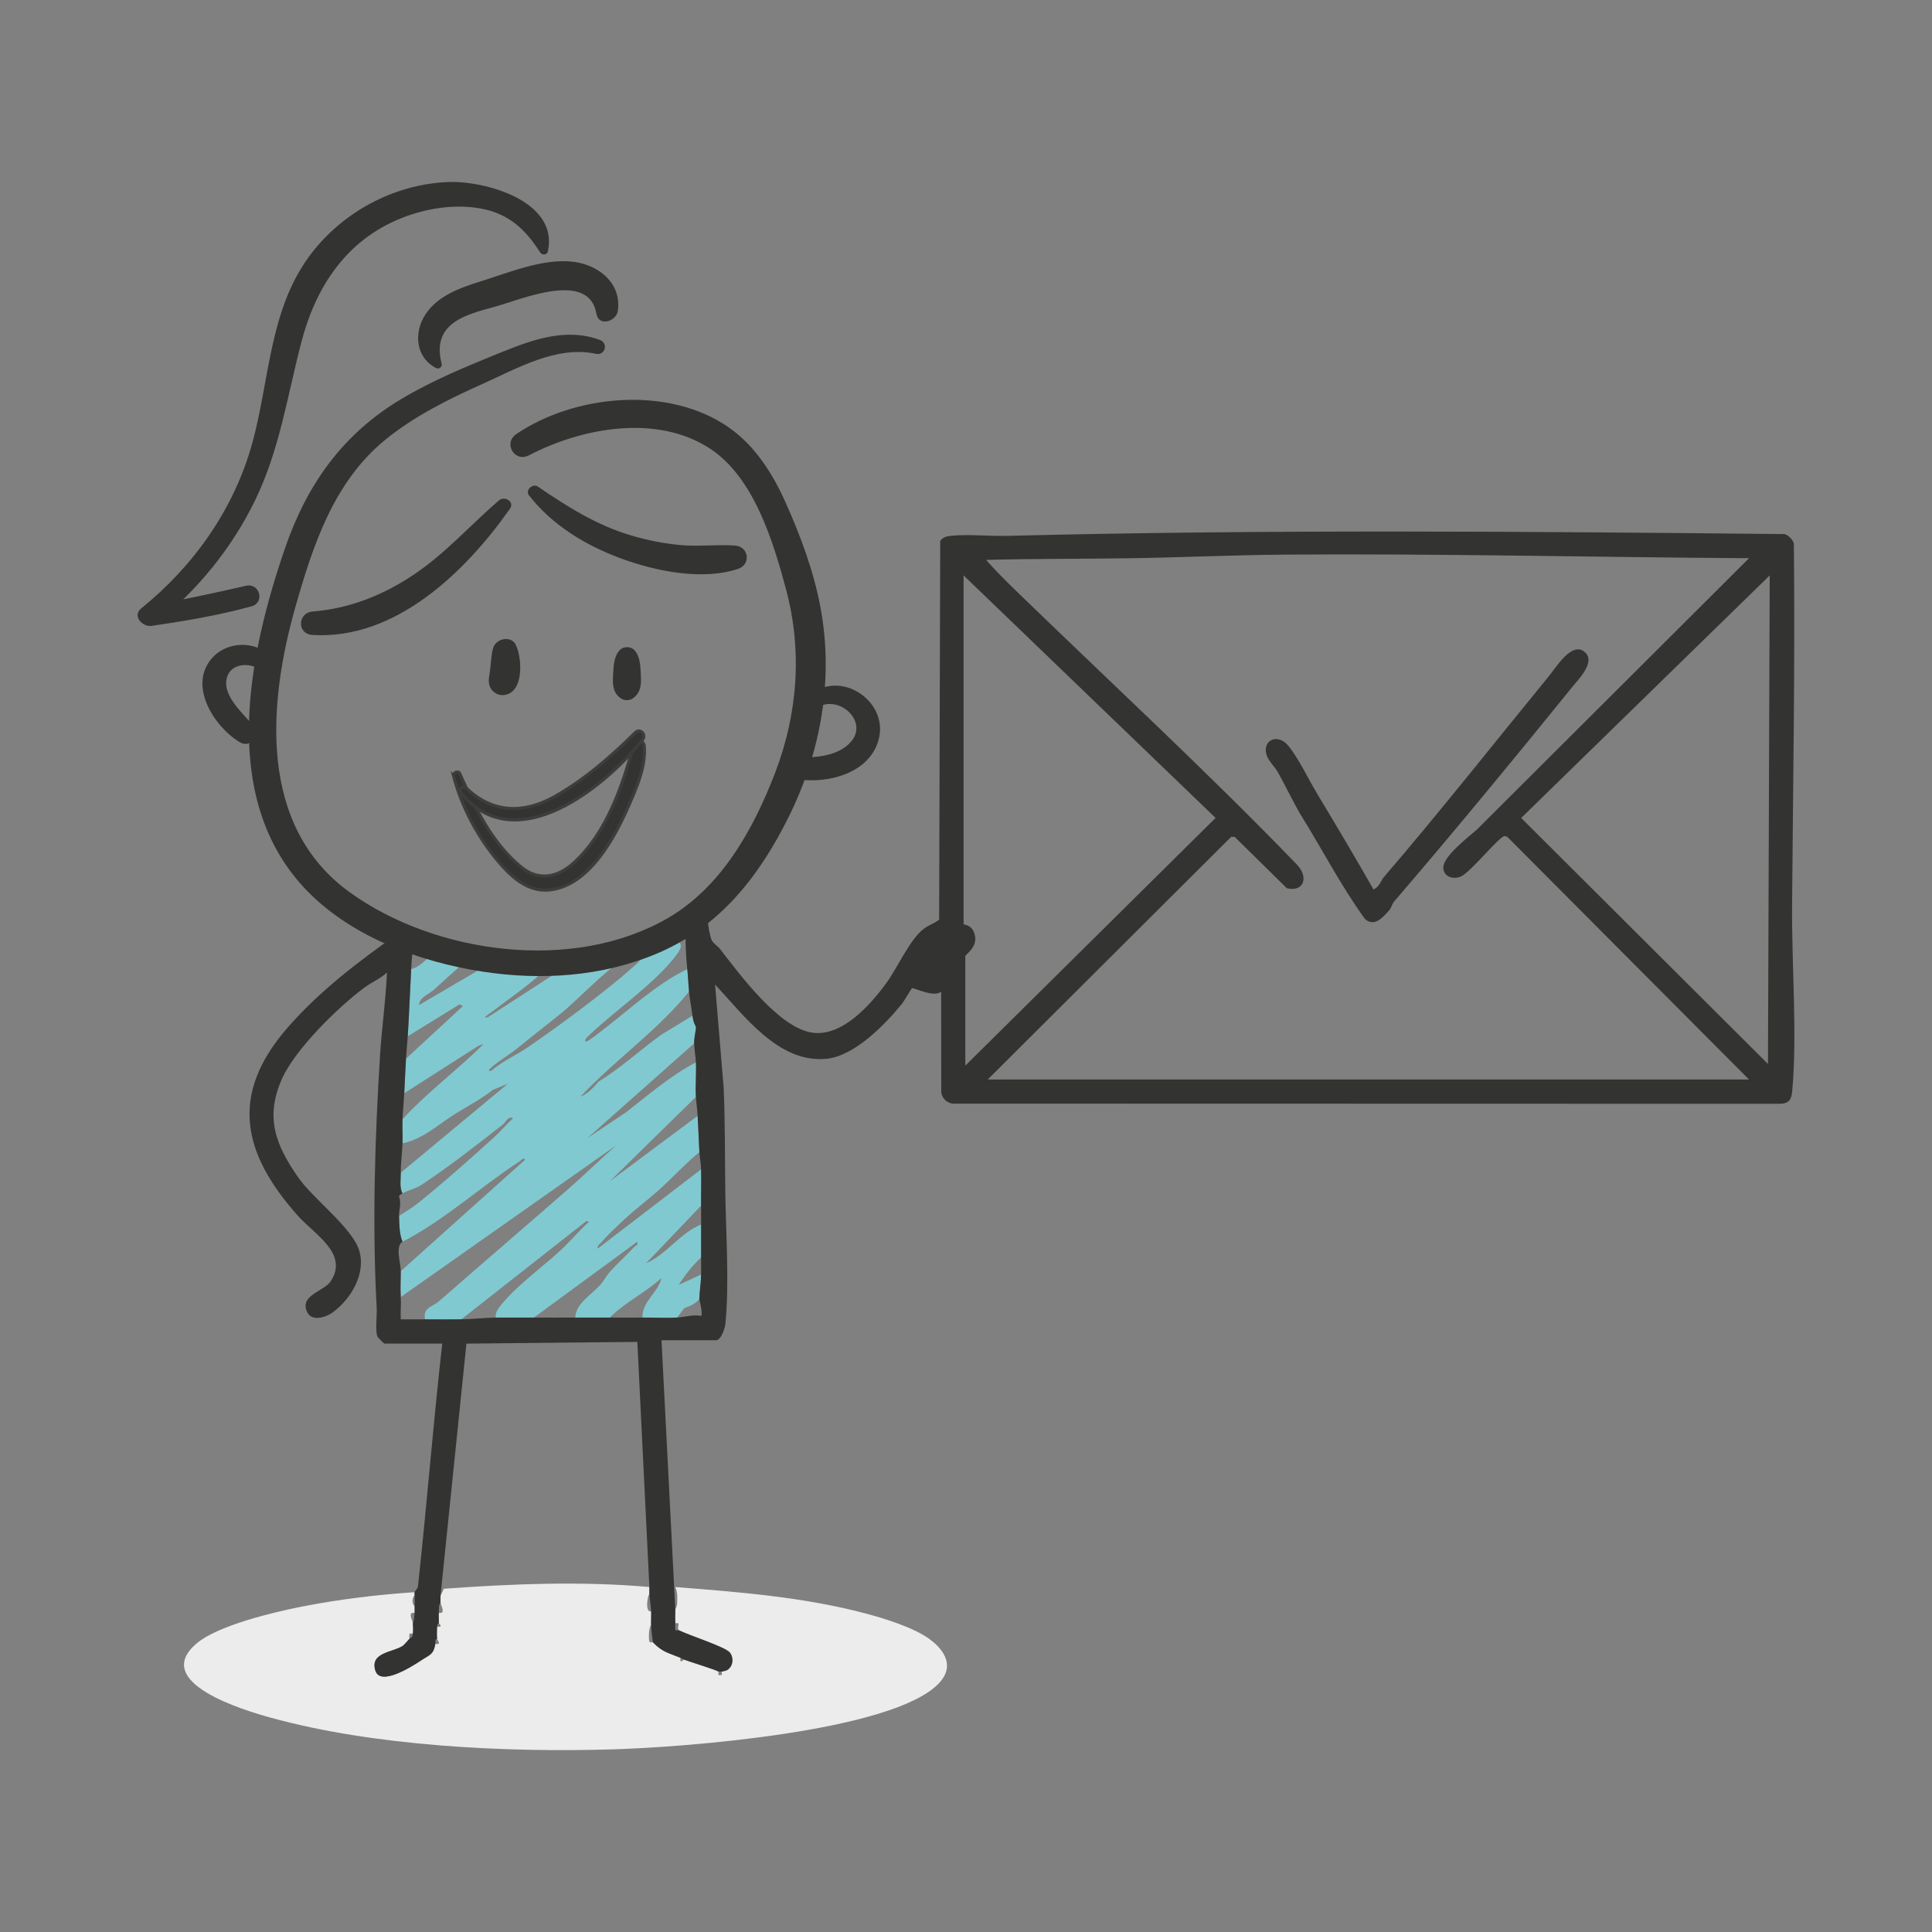 <?xml version="1.0" encoding="UTF-8"?>
<svg id="Capa_1" data-name="Capa 1" xmlns="http://www.w3.org/2000/svg" viewBox="0 0 500 500">
  <rect x="0" y="0" width="500" height="500" fill="#808080" stroke="none"/>
  <defs>
    <style>
      .cls-1 {
        fill: #81c9d0;
      }

      .cls-2, .cls-3 {
        fill: #333332;
      }

      .cls-4 {
        fill: #ececed;
      }

      .cls-3 {
        stroke: #3d3d3b;
        stroke-miterlimit: 10;
        stroke-width: .8px;
      }
    </style>
  </defs>
  <g>
    <path class="cls-4" d="M168.06,410.71c.03.59-.03,1.19,0,1.79-.67.96-1.03,4.99.45,4.47.06,1.18-.05,2.39,0,3.57-.63.64-.67,3.35-.47,4.19.13.53.84.21.91.28,2.58,2.62,3.89,2.67,7.15,4.02-.14,1.06.12,1.21.89.45,1.23.5,8.65,2.75,8.93,3.13.18.24-.44,1.15.67.9.5-.11.08-.75.23-.9.07-.07,1.05-.16,1.51-.49,1.43-1,1.61-3.12.54-4.46-1.16-1.46-10.56-4.44-13.21-5.77-.61-1.03.74-2.05-.89-1.79-.05-1.17-.04-2.4,0-3.57,0-.08.44-.72.48-1.51.06-1.43.14-2.96-.48-4.29,16.38,1.27,33.31,2.6,49.23,6.83,4.96,1.32,12.47,3.63,16.58,6.65s6.5,7.23,2.31,11.53c-12.18,12.51-66.62,16.48-84.41,17-27.71.82-61.64-.83-88.35-8.19-6.77-1.86-31.4-9.12-19.13-19.32,5.56-4.62,19.92-8.03,27.18-9.45,9.46-1.86,19.53-3.09,29.12-3.72-.05.23,0,.61,0,.89-.73.45-.72,2.26,0,2.68-.03.59.06,1.2,0,1.79-1.93-.32-.51,1.98-.45,2.68s.11,2.02,0,2.68c-1.19-.21-.91.28-.89,1.34-.29.34-1.45,1.64-1.68,1.79-2.61,1.76-8.55,1.66-7.16,6.38,1.27,4.32,9.77-1.19,11.93-2.62s3.13-1.41,3.61-4.21c1.82.22.47-.96.45-1.34-.07-.98-.04-2.13,0-3.13,1.02.16,1.25-.17.45-.89.05-.89-.05-1.79,0-2.68,1.93.32.51-1.99.45-2.68-.05-.59.03-1.2,0-1.79l.89-1.79c17.66-1.26,35.56-2,53.17-.44Z"/>
    <g>
      <path class="cls-1" d="M175.66,243.63c1.19,1.2.07,2.61-.66,3.58-5.42,7.26-15.88,14.33-22.58,20.76-.31.3-1.29,1.15-.88,1.57.31.32,3.88-2.53,4.42-2.95,7.07-5.43,13.89-11.9,21.94-15.81.2,1.92.27,4.03.45,5.81-8.24,10.18-19.2,17.71-28.14,27.25,1.72-.67,3.55-2.45,4.62-3.87,5.8-3.56,10.75-8.15,16.24-12.13l8.18-5c.26,2.09.89,2.77.9,2.94.04.84-.49,2.73-.46,4.21l-27.7,24.57,10.04-6.71c5.85-4.55,11.51-9.47,18.11-12.94.14,2.96-.16,5.98,0,8.93l-22.34,21.89,22.78-16.97c.13,2.99.33,6.25.45,9.38-3.62,2.97-6.81,6.47-10.27,9.61-2.98,2.7-6.49,5.29-9.39,8.03-1.8,1.69-4.27,3.96-5.8,5.81-.42.5-1.08.72-.89,1.56l26.8-20.55c.08,3.12-.04,6.26,0,9.38l-14.29,14.97c5.39-2.37,8.81-7.86,14.29-10.06.01,2.82,0,5.66,0,8.49-2.26,2.13-4.18,4.51-5.81,7.14l5.81-2.68c-.01,2.16-.42,4.45-.45,6.25-.92,1.37-2.57,1.89-3.99,2.51l-1.82,2.41c-2.95.15-5.98-.04-8.93,0-.25-4.09,4.05-6.46,4.91-10.27-4.2,3.84-9.42,6.24-13.4,10.27-2.97.02-5.96-.03-8.93,0,.12-3.65,4.25-5.98,6.48-8.49.96-1.08,1.7-2.52,2.67-3.58,1.9-2.09,4.07-3.99,5.97-6.09.41-.45,1.2-.54.95-1.5l-26.8,19.66c-3.27.02-6.56-.04-9.83,0-.26-1.56,1.07-2.91,2-4.03,3.77-4.51,10.38-9.33,14.76-13.39,2.47-2.29,4.81-5.11,7.36-7.38l-.66-.22-32.39,25.46c-3.12.04-6.26.03-9.38,0-.62-3.1,1.94-3.23,3.59-4.67,11.18-9.78,22.55-19.51,33.71-29.27,4.15-3.63,8.12-7.56,12.28-11.17l-55.84,39.31c-.16-2.68.01-4.31,0-6.7l32.16-28.82c-.4-.7-1.01.15-1.39.4-10.24,6.67-19.4,15.18-30.33,20.82-.83-1.95-.83-4.52-.89-6.7,1.42-.86,3.44-2.12,4.69-3.13,6.38-5.1,13.8-11.67,19.88-17.19,1.71-1.55,3.21-3.35,4.91-4.92-1.19-.75-1.95,1.07-2.58,1.56-6.74,5.31-13.84,10.83-20.95,15.56-1.87,1.24-3.52,1.4-5.06,2.31-.83-1.33-.44-3.67-.45-5.36l27.7-23.01-3.81,1.55c-3.08,2.4-6.55,4.21-9.83,6.25-4.4,2.73-8.37,6.59-13.61,7.61.07-2.08-.09-4.17,0-6.25,6.48-7,14.19-12.74,20.99-19.44l-1.34.45-19.21,12.28c.15-2.99.27-5.96.45-8.93l14.74-13.63-.89-.44-13.4,8.27c.38-5.81.57-11.62.89-17.42,2.13-.37,4.07-2.74,5.81-4.02,2.43.77,5.57,1.63,8.04,2.23-2.68,2.35-5.31,4.75-7.95,7.14-1.32,1.2-3.68,1.89-3.9,4.01l16.76-9.82c4.1.77,10.98,1.34,15.19,1.34-4.43,4.05-9.44,7.41-14.2,11.04-.73.56-1.08.76.11.56l18.56-12.05c5.3-.4,10.45-1.08,15.64-2.23-4.23,2.55-11.08,9.9-15.41,13.4-3.67,2.97-7.48,5.91-11.18,8.92-2.14,1.74-4.94,3.32-6.92,5.14-.58.53-.75.78.22.67,2.83-2.49,6.52-4.07,9.52-6.13,7.91-5.42,19.98-14.33,27.11-20.68.93-.83,2.24-1.82,2.47-3.12,3.2-1.12,6.27-2.24,9.38-3.57Z"/>
      <g>
        <path class="cls-2" d="M107.31,412.05c.09-.38.8-.85.87-1.57,2.27-20.9,3.92-41.88,6.27-62.76h-14.97c-.13,0-1.68-1.57-1.78-1.8-.65-1.43-.11-5.48-.21-7.38-1.18-21.4-.47-44.23.88-65.65.44-7.07,1.49-14.14,1.78-21.22-1.64,1.58-4.01,2.56-5.75,3.85-6.76,4.99-17.99,15.96-21.43,23.69-4.44,9.97-1.65,17.11,4.25,25.57,3.72,5.34,13.84,12.94,15.69,18.69,1.94,6.03-2.03,12.68-6.83,16.2-1.72,1.26-5.41,2.44-6.59-.1-2.05-4.42,4.37-5.34,6.1-7.98,4.71-7.17-4.18-12.11-8.46-16.91-14.45-16.19-17.83-31.38-2.69-48.74,8.11-9.3,17.95-16.83,27.94-23.88-.89-.65,20.51,6.32,42.74,5.38,18.3-.78,38.14-9.57,38.1-9.38-.15.77.57,4.5.98,5.29.43.83,1.58,1.51,2.18,2.29,4.87,6.27,15.21,20.47,23.94,21.63,7.74,1.02,15.03-7.31,19.13-12.95,2.9-3.99,6.03-11.27,9.68-13.99,1.33-.99,2.71-1.35,3.92-2.33l.28-98c.81-1.11,1.83-1.24,3.11-1.36,4.46-.41,9.74.16,14.34.04,66.94-1.69,133.99-1.14,201.01-.46.94.18,2.27,1.49,2.46,2.46.34,31.26-.22,62.6-.46,93.79-.12,15.02,1.37,33.31.04,47.84-.21,2.3-.83,3.33-3.35,3.35l-213.98-.05c-1.54-.24-2.67-1.37-2.9-2.9l-.03-26.11c-1.7,1.72-7.23-1.09-7.54-.86-.19.13-2.02,3.3-2.54,3.95-4.3,5.33-12.29,13.62-19.62,14.33-12.42,1.2-21.31-11.27-28.81-19.2l2.22,26.59c.4,9.1.31,18.14.43,27.27.15,10.46,1.06,23.61.02,33.94-.12,1.18-1.11,4.24-2.46,4.24h-14.07l3.57,69.69c-.04,1.17-.05,2.4,0,3.57.03.58-.13,1.17.06,1.73.17.21.69-.02.83.05,2.65,1.33,12.05,4.31,13.21,5.77,1.07,1.34.89,3.46-.54,4.46-.46.32-1.44.42-1.51.49h-.89c-.29-.38-7.7-2.63-8.93-3.13-.2-.08-.52-.29-.89-.45-3.26-1.35-4.57-1.4-7.15-4.02-.19-1.51-.39-2.94-.45-4.47-.05-1.19.06-2.39,0-3.57-.08-1.58-.37-2.97-.45-4.47-.03-.59.03-1.19,0-1.79l-3.12-63.44-44.23.45-6.7,65.23c.03.59-.05,1.2,0,1.79-.56.84-.39,1.75-.45,2.68s.05,1.79,0,2.68c0,.05-.41.1-.45.89-.04.99-.07,2.14,0,3.13-.63.21-.37.89-.45,1.34-.48,2.79-1.43,2.76-3.61,4.21s-10.66,6.94-11.93,2.62c-1.39-4.72,4.55-4.61,7.16-6.38.23-.15,1.39-1.45,1.68-1.79.41-.48.7-.16.89-1.34.11-.66.06-1.97,0-2.68.34-.87.36-1.76.45-2.68.06-.59-.03-1.2,0-1.79.07-1.19,0-1.85,0-2.68,0-.28-.05-.66,0-.89ZM255.63,279.37h197.01l-62.54-62.78-.67-.23c-1.41,0-8.85,9.46-11.41,10.5-1.97.8-4.35.08-4.49-2.21-.19-2.99,6.53-8,8.77-10.04l70.35-70.15c-40.17-.24-80.23-1.24-120.42-.92-13.15.1-26.57.74-39.72.93-12.44.19-24.89.09-37.32.43,2.47,2.79,5.13,5.45,7.81,8.05,24.21,23.48,49.22,46.56,72.62,70.78,3.13,3.23,1.88,7.19-2.58,6.15l-13.52-13.31h-.89l-62.99,62.79ZM249.37,148.92v90.24c0,.24,2.46-.03,2.99,3.26.45,2.8-2.54,4.71-2.54,5v28.37l64.77-64.11-65.22-62.77ZM457.55,275.35l.45-126.43-64.32,62.77,63.87,63.66ZM175.66,243.63c-3.11,1.34-6.18,2.46-9.38,3.57-1.72.6-4.36.91-5.81,1.79-5.19,1.15-10.34,1.83-15.64,2.23-1.51.12-2.72.45-4.47.45-4.21,0-11.09-.57-15.19-1.34-1.33-.25-3.41-.98-4.91-1.34-2.47-.6-5.61-1.46-8.04-2.23-5.38-1.71-5.36-3.96-5.81,4.02-.32,5.8-.51,11.61-.89,17.42-.13,1.92-.33,3.85-.45,5.81-.18,2.98-.29,5.94-.45,8.93-.12,2.24-.35,4.44-.45,6.7-.09,2.09.07,4.18,0,6.25-.08,2.37-.46,5.04-.45,7.59,0,1.69-.38,4.03.45,5.36-.28.16-.86.49-.91.77.68,1.72-.03,3.65.01,5.03.06,2.18.06,4.75.89,6.7-1.94,1.3-.46,5.38-.45,7.59.01,2.39-.16,4.02,0,6.7.12,1.92-.08,3.89,0,5.81,2.08.01,4.18-.02,6.26,0,3.12.03,6.26.04,9.38,0,2.95-.04,6.21-.42,8.93-.45,3.27-.04,6.56.02,9.83,0,3.57-.03,7.15.04,10.72,0,2.97-.03,5.96.02,8.93,0,2.82-.02,5.67.04,8.49,0,2.96-.04,5.98.15,8.93,0,1.9-.1,4.14-.84,6.26-.44.55-.55-.46-4.03-.45-4.47.03-1.8.43-4.1.45-6.25,0-1.49,0-2.98,0-4.47,0-2.82.01-5.66,0-8.49,0-1.63.02-3.28,0-4.91-.04-3.12.08-6.26,0-9.38-.04-1.6-.4-3.32-.45-4.47-.12-3.13-.31-6.39-.45-9.38-.08-1.74-.37-3.49-.45-4.91-.16-2.96.14-5.97,0-8.93-.07-1.6-.4-3.13-.45-4.91-.04-1.49.5-3.37.46-4.21,0-.17-.64-.85-.9-2.94s-.7-4.31-.89-6.25c-.17-1.78-.24-3.89-.45-5.81-.28-2.63-.41-5.39-.45-8.04-.9-.28-1.3.68-1.78.89Z"/>
        <path class="cls-2" d="M410.07,168.71c3.08,2.49-1.55,7.08-3.27,9.2-15.1,18.65-30.51,37.37-46,55.4-.58.68-.69,1.62-1.29,2.29-1.66,1.86-3.86,4.41-6.28,2.22-6.31-8.74-11.23-18.38-16.87-27.38-2.02-3.54-3.83-7.37-5.71-10.7-.56-1-2.24-2.73-2.75-4.05-1.54-3.97,2.71-6.27,5.65-2.53,2.78,3.54,5.14,8.64,7.39,12.36,4.93,8.16,9.8,16.41,14.53,24.68,1.67-.82,1.82-2.2,2.64-3.17,14.34-16.67,28.66-34.84,42.7-51.99,1.93-2.36,5.93-9.04,9.26-6.36Z"/>
      </g>
    </g>
  </g>
  <g>
    <path class="cls-2" d="M117.39,200.87c2.08,7.91,6.17,15.63,11.42,21.89,3.4,4.06,7.7,8.14,13.41,7.55,10.3-1.07,16.92-13.66,20.57-21.99,2.02-4.62,4.44-10.16,3.94-15.31-.14-1.44-2.23-1.88-2.67-.34-3.05,10.83-7,22.83-15.57,30.64-4.15,3.78-9.08,4.83-13.64,1.07-7.64-6.29-11.92-15.34-15.86-24.16-.4-.89-1.82-.25-1.59.66"/>
    <path class="cls-3" d="M117.39,200.87c2.08,7.91,6.17,15.63,11.42,21.89,3.4,4.06,7.7,8.14,13.41,7.55,10.3-1.07,16.92-13.66,20.57-21.99,2.02-4.62,4.44-10.16,3.94-15.31-.14-1.44-2.23-1.88-2.67-.34-3.05,10.83-7,22.83-15.57,30.64-4.15,3.78-9.08,4.83-13.64,1.07-7.64-6.29-11.92-15.34-15.86-24.16-.4-.89-1.82-.25-1.59.66Z"/>
    <path class="cls-2" d="M119.32,205.23c13.95,17.21,37.19-1.4,46.98-13.8,1.04-1.32-.65-3.06-1.89-1.83-6.34,6.25-13.18,12.25-20.99,16.62-7.97,4.46-16.05,4.24-22.78-2.29-.86-.83-2.05.4-1.32,1.3"/>
    <path class="cls-3" d="M119.32,205.23c13.95,17.21,37.19-1.4,46.98-13.8,1.04-1.32-.65-3.06-1.89-1.83-6.34,6.25-13.18,12.25-20.99,16.62-7.97,4.46-16.05,4.24-22.78-2.29-.86-.83-2.05.4-1.32,1.3Z"/>
    <path class="cls-2" d="M155.21,87.97c-8.64-3.22-17.33-.09-25.47,3.2-8.8,3.56-17.66,7.19-25.83,12.06-15.19,9.05-24.47,22.12-30.16,38.68-9.41,27.39-17.03,64.01,4.84,87.7,11.58,12.55,29.67,19.28,46.21,21.83,15.14,2.34,30.9,1.35,45.12-4.62,16.25-6.82,26.51-19.94,34.19-35.4,8.34-16.82,11.69-35.6,8.24-54.15-1.73-9.33-5.15-18.54-9.02-27.19-3.37-7.51-7.9-14.72-14.76-19.49-15.59-10.84-39.77-8.52-54.94,1.74-3.48,2.35-.45,7.45,3.28,5.5,13.6-7.11,32.93-10.73,46.71-1.82,11.42,7.39,16.44,23.97,19.78,36.4,4.29,15.94,3.08,32.34-2.84,47.7-5.63,14.6-13.91,29.52-27.83,37.56-24.31,14.02-59.86,9.32-82.13-6.68-23.86-17.13-21.26-48.94-14.12-74.01,4.55-15.97,9.93-32.34,23.27-43.2,7.44-6.06,16.2-10.42,24.91-14.32,9-4.04,19.39-10.11,29.56-7.89,2.39.52,3.3-2.74,1.03-3.59"/>
    <path class="cls-2" d="M212.35,182.68c5.32-2.33,12.17,4.07,8,9.14-3.41,4.15-10.19,4.39-15.09,4.15-3.09-.14-3.82,4.56-.78,5.32,8.42,2.1,21.13-.74,23.08-10.63,1.82-9.26-9.43-16.88-17.22-11.35-2.14,1.51-.33,4.4,2.01,3.37"/>
    <path class="cls-2" d="M71.51,172.11c-2.97-6.24-11.98-6.86-16.49-1.96-6.53,7.1.34,17.91,7.04,21.94,2.86,1.72,5.31-2.03,3.41-4.36-2.64-3.24-8.56-8.11-6.52-12.99,1.44-3.46,7-3.33,9.09-.61,1.52,1.98,4.58.33,3.47-2.01"/>
    <path class="cls-2" d="M114.3,94.16c-2.63-10.36,5.69-12.6,13.8-14.79,6.67-1.81,24.37-9.55,26.25,1.84.56,3.38,5.13,2.03,5.54-.73,1.03-7.06-4.78-11.85-11.35-12.71-7.9-1.03-16.88,2.79-24.33,5.11-5.21,1.62-11.03,3.73-14.14,8.54-3.05,4.73-2.5,11.08,2.77,13.83.74.38,1.66-.25,1.45-1.09"/>
    <path class="cls-2" d="M141.78,65.1c2.92-13.1-16.34-18.39-25.85-17.99-14.18.59-27.71,7.97-36.04,19.41-10.25,14.08-10.13,32.05-14.62,48.23-4.71,16.98-15.07,31.68-28.72,42.7-2.41,1.95.33,4.87,2.67,4.53,8.7-1.27,17.41-2.73,25.89-5.07,3.5-.96,2.1-6.11-1.42-5.31-8.6,1.94-17.14,3.88-25.88,5.13.89,1.51,1.78,3.02,2.67,4.53,10.69-8.58,19.53-19.41,25.53-31.76,6.4-13.18,8.34-27.03,12.01-41.05,3.77-14.38,11.69-26.37,25.94-32.03,6.34-2.52,13.77-3.69,20.52-2.44,7.28,1.35,11.5,5.41,15.34,11.38.47.72,1.76.66,1.96-.27"/>
    <path class="cls-2" d="M136.88,128.17c6.05,7.76,14.62,12.94,23.76,16.33,8.92,3.3,21.1,5.83,30.38,2.72,3.38-1.13,2.8-5.75-.75-6.02-4.67-.36-9.37.31-14.07-.13-4.37-.4-8.75-1.26-12.95-2.52-8.9-2.65-16.48-7.46-24.08-12.64-1.29-.88-3.31.95-2.29,2.26"/>
    <path class="cls-2" d="M129.11,129.51c-7.41,6.4-13.85,13.73-22.03,19.21-7.92,5.31-16.62,8.78-26.17,9.54-3.92.31-4.11,5.81-.08,6.06,21.5,1.36,39.68-16.35,51.16-32.68,1.26-1.8-1.42-3.39-2.87-2.14"/>
    <path class="cls-2" d="M127.63,167.69c-.58,2-.55,4.25-.88,6.32-.22,1.37-.52,2.83.24,4.1.71,1.21,2.03,1.92,3.41,1.77,5.26-.56,4.76-9.57,3.09-12.99-1.23-2.53-5.15-1.64-5.86.8"/>
    <path class="cls-2" d="M160.37,168.27c-1.55,1.71-1.56,4.07-1.7,6.28-.15,2.44-.14,4.82,2.13,6.27.81.52,2.1.51,2.9-.03,2.23-1.49,2.29-3.79,2.14-6.24-.13-2.23-.11-4.61-1.69-6.33-.94-1.01-2.87-.97-3.78.04"/>
  </g>
</svg>